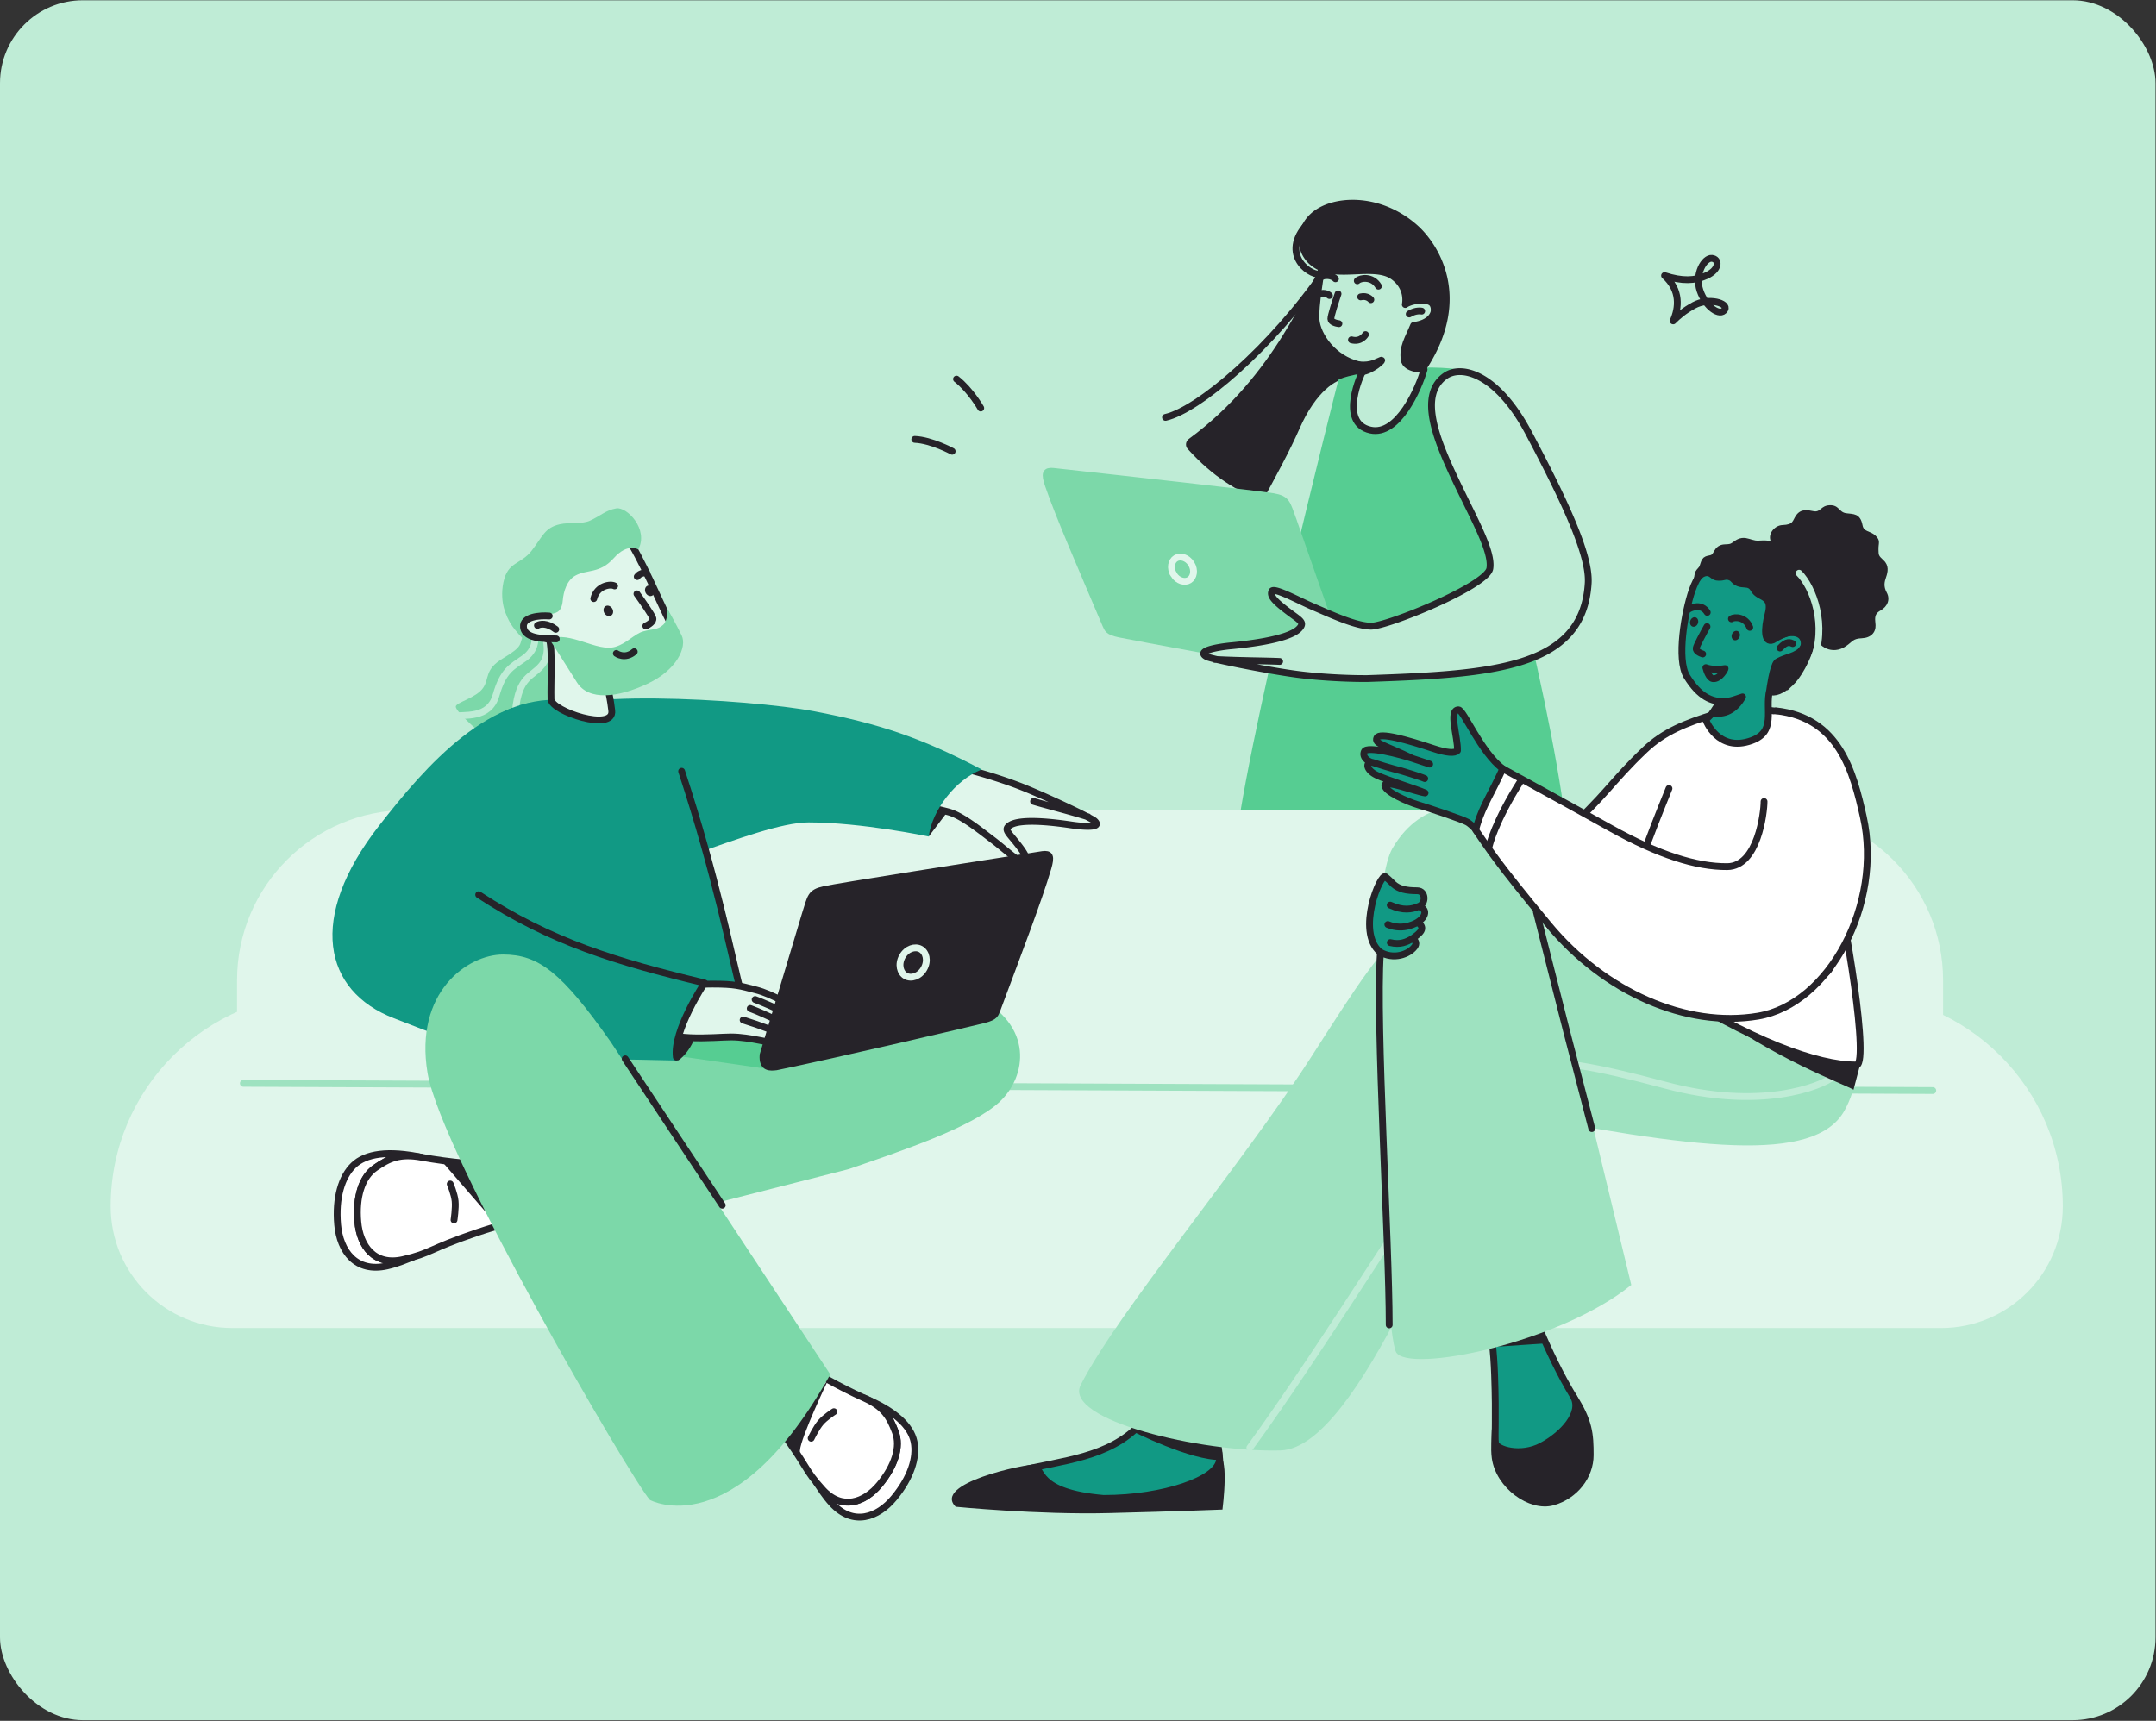 <svg xmlns="http://www.w3.org/2000/svg" width="1785" height="1425" fill="none"><rect width="100%" height="100%" fill="#333333" stroke="none"/><g clip-path="url(#a)"><rect width="2084.9" height="1561.53" x="-137.277" y="-51.258" fill="#BFECD6" rx="67.695"/><path fill="#262329" d="M984.283 363.445c71.957-52.656 98.077-126.81 111.697-146.271 0 0 146.19-37.039 85.16 83.666-51 100.865-73.16 123.236-79.07 127.865-1.05.821-2.39.914-3.66.533-32.59-9.715-73.11-10.836-115.107-57.508-2.224-2.472-1.704-6.321.98-8.285z"/><path stroke="#262329" stroke-linecap="round" stroke-width="5.641" d="M964.943 345.635c27.223-6.175 87.937-57.638 132.397-122.426"/><path fill="#BFECD6" stroke="#262329" stroke-linejoin="round" stroke-width="5.641" d="M1073.17 354.164c14.49-33.218 32.38-42.564 39.51-43.085l-32.49 186.954-75.58-18.73c16.82-27.872 54.07-91.921 68.56-125.139z"/><path fill="#56CD92" d="M1207.37 305.967s-18.43-3.669-55.29 0c-36.87 3.669-43.96 8.505-43.96 8.505s-81.62 320.436-86.2 396.857c80.16 22.524 277.88 32.719 277.88 32.719 5.13-85.723-57.25-314.381-57.25-314.381s-42.34-30.936-44.37-64.569c-2.03-33.633 3.82-54.734 9.19-59.131z"/><path fill="#BFECD6" d="M1130.26 309.86c9.14-2.894-3.38-4.391-5.54-7.491-20.59-4.909-34.03-24.094-35.12-37.748-.88-10.923 4.42-47.304 6.48-63.026l50.62 8.574 22.98 22.795v14.782c4.52-1.741 20.85-1.86 22.62 5.328 1.76 7.188-12.94 16.872-19 18.952-4.78 11.597-12.2 15.302-10.68 25.923 1.15 8.037 19.45 6.67 16.16 9.292-6.31 22.582-28.29 51.264-44.36 50.155-10.75-.742-21.83-41.947-4.16-47.536z"/><path fill="#262329" d="M1143.43 298.343c-3.06 1.041-8.03 4.823-18.1 3.79l1.98 2.499-.09 3.194c7.98-.301 19.28-10.524 16.21-9.483z"/><path stroke="#262329" stroke-linecap="round" stroke-linejoin="round" stroke-width="5.641" d="M1143.43 298.343c-3.06 1.041-8.03 4.823-18.1 3.79l1.98 2.499-.09 3.194c7.98-.301 19.28-10.524 16.21-9.483zm23.29-38.334c5.72-3.48 10.34-2.377 10.34-2.377m-50.56-11.795c5.54-1.343 8.47 2.322 8.47 2.322m-43.02-4.542c5.29-2.114 8.71 1.101 8.71 1.101m18.23 36.686c8.02 2.197 11.66-4.349 11.66-4.349m-24.89-46.196c-2.75-3.035-9.41-3.721-12.76-.881m30.83 2.553c2.39-2.508 12.44-4.09 17.52 4.441m-33.45 6.368c-2.01 5.859-6.02 18.213-5.95 20.757.07 2.544 4.48 3.682 6.68 3.933"/><path stroke="#262329" stroke-linecap="round" stroke-linejoin="round" stroke-width="5.641" d="M1169.11 247.767c4.53-1.74 16.38-1.559 18.15 5.629 1.76 7.188-3.97 14.489-16.89 16.128-4.78 11.597-9.31 17.821-7.79 28.442 1.15 8.037 16.44 8.02 16.44 8.02-4.37 15.393-21.49 55.197-44.36 50.155-26.94-5.941-7.21-47.812-6.71-48.096 12.27-6.992-1-2.952-3.16-6.052-20.59-4.909-34.13-23.701-35.23-37.355-.87-10.923 3.95-37.459 6.01-53.181"/><path fill="#262329" d="M1099.77 223.53c16.93 3.767 40.88-4.013 53.93 5.528 13.05 9.541 9.78 23.106 9.78 23.106 4.9-3.631 21.19-6.269 23.42 1.076 2.79 9.182-3.19 14.611-13.5 18.772-10.3 4.161-9.08 21.919-9.08 21.919s10.61 12.731 14.85 9.356c36.95-57.486 8.85-100.044-7.54-114.607-30.07-26.706-69.13-24.265-84.82-9.391-15.69 14.872-9.79 39.177 12.96 44.241z"/><path fill="#262329" d="m1153.7 229.058 1.67-2.277-1.67 2.277zm-53.93-5.528-.61 2.753.61-2.753zm-12.96-44.241 1.94 2.047-1.94-2.047zm84.82 9.391 1.87-2.109-1.87 2.109zm7.54 114.607 2.37 1.525-.25.391-.36.29-1.76-2.206zm-14.85-9.356-2.16 1.806-.59-.701-.06-.911 2.81-.194zm9.08-21.919 1.06 2.616-1.06-2.616zm13.5-18.772 2.7-.82-2.7.82zm-23.42-1.076 1.68 2.265c-.95.707-2.25.742-3.24.087a2.815 2.815 0 0 1-1.18-3.014l2.74.662zm-11.44-20.829c-5.65-4.13-13.95-4.671-23.77-4.387-9.4.272-20.2 1.319-29.11-.665l1.22-5.507c8.02 1.783 17.66.824 27.73.533 9.65-.279 19.85.061 27.26 5.472l-3.33 4.554zm-52.88-5.052c-12.32-2.742-20.35-10.799-23-20.447-2.65-9.623.15-20.478 8.71-28.594l3.88 4.094c-7.13 6.756-9.22 15.49-7.16 23.004 2.06 7.488 8.36 14.115 18.79 16.436l-1.22 5.507zm-14.29-49.041c8.58-8.128 23.12-12.564 39.12-11.666 16.09.903 33.98 7.203 49.51 20.995l-3.75 4.217c-14.53-12.913-31.2-18.745-46.08-19.58-14.97-.84-27.8 3.381-34.92 10.128l-3.88-4.094zm88.63 9.329c8.55 7.597 20.04 22.37 24.65 42.692 4.64 20.428 2.25 46.209-16.61 75.549l-4.74-3.05c18.09-28.145 20.13-52.387 15.85-71.251-4.3-18.969-15.06-32.756-22.9-39.723l3.75-4.217zm-9.18 107.36-2.81.193v-.025c0-.013 0-.03-.01-.051 0-.043 0-.103-.01-.178 0-.151-.01-.365-.02-.633-.01-.538-.02-1.299 0-2.221.05-1.835.23-4.351.76-7.032 1.02-5.148 3.56-11.938 10.12-14.587l2.11 5.231c-3.74 1.511-5.75 5.681-6.69 10.452-.46 2.279-.61 4.462-.66 6.087-.02.807-.01 1.466 0 1.916.01.225.01.397.02.509 0 .055 0 .096.01.121v.025l-2.82.193zm8.03-24.534c5.02-2.029 8.54-4.204 10.52-6.657 1.81-2.244 2.48-4.913 1.33-8.68l5.4-1.64c1.65 5.415.73 10.052-2.34 13.858-2.89 3.598-7.52 6.217-12.8 8.35l-2.11-5.231zm11.85-15.337c-.22-.744-.82-1.432-2.21-1.961-1.43-.544-3.41-.784-5.69-.695-2.24.088-4.58.49-6.63 1.075-2.1.6-3.67 1.33-4.51 1.95l-3.36-4.531c1.61-1.195 3.92-2.157 6.32-2.843 2.45-.7 5.24-1.181 7.96-1.288 2.69-.105 5.51.145 7.91 1.059 2.45.93 4.72 2.666 5.61 5.594l-5.4 1.64zm-20.72-1.896c-2.74-.662-2.74-.66-2.74-.659v.011c-.01.001 0-.001 0-.006 0-.01 0-.032.01-.066.01-.067.04-.182.06-.339.05-.314.12-.797.16-1.413.09-1.238.1-2.993-.26-5.011-.71-3.985-2.82-9.07-8.67-13.346l3.33-4.554c7.2 5.265 9.97 11.732 10.89 16.915a25.7 25.7 0 0 1 .34 6.403c-.06.804-.14 1.456-.22 1.92-.04.233-.07.419-.1.555-.02.068-.03.123-.04.165 0 .021-.01.039-.01.053v.019c0 .003-.01.005-.01.008v.003c0 .002 0 .003-2.74-.658zm17.45 53.329c-2.37 1.884-5.2 1.154-7.03.326-1.96-.887-3.93-2.374-5.59-3.814a58.385 58.385 0 0 1-4.33-4.217c-.55-.594-1-1.101-1.32-1.461-.15-.18-.28-.324-.36-.424a.964.964 0 0 1-.1-.118c-.02-.014-.02-.025-.03-.033 0-.004-.01-.007-.01-.01v-.004l2.16-1.807 2.17-1.806c0-.001 0 0 0 0v.004c.01.004.01.011.02.021.02.02.04.052.08.094.07.084.18.21.32.372.28.323.7.785 1.2 1.331 1.02 1.098 2.41 2.506 3.9 3.797 1.52 1.322 3 2.385 4.21 2.935 1.36.61 1.44.206 1.19.402l3.52 4.412z"/><path stroke="#262329" stroke-linecap="round" stroke-width="5.641" d="M1094.4 226.805c-7.58 3.126-34.37-14.119-13.96-39.098"/><path fill="#7CD8A9" stroke="#7CD8A9" stroke-width="5.641" d="m1070.51 430.451 40.41 115.608c1.3 11.107-5.51 10.634-10.51 10.279-49.3-7.846-163.05-29.116-173.498-31.273-10.448-2.158-9.732-4.59-11.534-7.898-20.907-49.222-38.411-89.345-47.359-115.241-3.509-10.154-2.16-12.074 3.796-11.597 55.945 6.132 170.725 18.902 182.295 20.928 11.56 2.027 11.25 5.419 16.4 19.194z"/><path fill="#7CD8A9" stroke="#E0F6EB" stroke-width="5.641" d="M971.772 475.843c3.344 5.389 9.217 6.795 12.854 4.539 3.636-2.256 4.984-8.144 1.64-13.532-3.343-5.389-9.217-6.796-12.853-4.54-3.637 2.256-4.985 8.144-1.641 13.533z"/><path fill="#BFECD6" d="M1265.53 358.402c-25.78-48.6-55.29-56.803-69.04-47.038-22.24 15.8-7.38 52.265 8.07 85.111 15.44 32.846 31.23 59.909 28.92 74.28-2.31 14.371-85.54 48.138-98.63 47.777-13.08-.362-33.36-9.935-47.19-15.824-11.45-4.875-33.03-16.698-34.64-13.126-1.89 4.185 2.65 8.958 18.53 20.509 5.99 4.361 7.55 6.105 4.81 9.593-2.73 3.488-11.89 10.738-57.08 15.086-9.99.961-30.065 4.076-19.958 9.167 1.258.499 4.158 1.275 8.178 2.22 15.44 3.63 47.43 9.749 66.54 12.26 17.11 2.248 40.42 3.628 58.22 3.487 104.73-3.551 178.44-8.856 182.64-79.017 1.33-22.197-17.14-63.735-49.37-124.485z"/><path fill="#262329" d="m1196.49 311.364 1.64 2.299-1.64-2.299zm69.04 47.038 2.49-1.321-2.49 1.321zm-133.27 203.502.02 2.821h.03l.04-.002-.09-2.819zm2.59-43.372-.07 2.819.07-2.819zm-47.19-15.824-1.1 2.595 1.1-2.595zm-34.64-13.126-2.57-1.16 2.57 1.16zm18.53 20.509 1.66-2.281-1.66 2.281zm4.81 9.593 2.22 1.741-2.22-1.741zm-57.08 15.086-.27-2.808.27 2.808zm-19.958 9.167-1.269 2.519c.074.037.15.071.227.102l1.042-2.621zm74.718 14.48.37-2.796-.37 2.796zm-67.99-15.166a2.82 2.82 0 0 0-.33 5.632l.33-5.632zm53.29 7.304a2.821 2.821 0 0 0 .33-5.631l-.33 5.631zm138.79-236.892c5.7-4.049 15.28-4.773 26.99 1.794 11.69 6.555 25.19 20.265 37.92 44.267l4.98-2.643c-13.04-24.598-27.2-39.29-40.14-46.545-12.93-7.244-24.98-7.187-33.02-1.472l3.27 4.599zm64.91 46.061c16.1 30.356 28.72 55.827 37.15 76.445 8.47 20.734 12.52 36.145 11.89 46.549l5.64.337c.7-11.792-3.82-28.249-12.31-49.02-8.53-20.887-21.26-46.56-37.39-76.954l-4.98 2.643zm49.04 122.994c-1.02 17.018-6.22 29.879-14.88 39.755-8.7 9.917-21.08 17.048-36.8 22.222-31.59 10.388-75.75 12.611-128.24 14.39l.19 5.638c52.25-1.771 97.3-3.977 129.81-14.669 16.31-5.367 29.7-12.939 39.28-23.861 9.61-10.963 15.19-25.075 16.28-43.138l-5.64-.337zm-177.3 38.633c2.07.058 5.15-.533 8.68-1.449 3.63-.941 8.04-2.312 12.92-3.996 9.76-3.369 21.54-8.037 32.98-13.164 11.42-5.122 22.58-10.738 31.06-16.013 4.24-2.633 7.89-5.233 10.59-7.695 2.57-2.337 4.8-5.005 5.25-7.831l-5.57-.896c-.12.766-1 2.297-3.48 4.556-2.34 2.134-5.67 4.527-9.77 7.075-8.18 5.087-19.08 10.585-30.39 15.656-11.3 5.066-22.92 9.67-32.51 12.98-4.8 1.655-9.06 2.976-12.5 3.868-3.53.918-5.92 1.303-7.11 1.27l-.15 5.639zm101.48-50.148c.67-4.176.01-9.018-1.43-14.247-1.45-5.266-3.76-11.168-6.57-17.552-5.6-12.672-13.52-27.893-21.15-44.129l-5.11 2.4c7.81 16.61 15.51 31.343 21.09 44.007 2.78 6.284 4.95 11.895 6.3 16.772 1.35 4.913 1.79 8.843 1.3 11.853l5.57.896zm-29.15-75.928c-7.74-16.449-15.16-33.473-17.95-48.27-2.79-14.823-.79-26.411 8.97-33.342l-3.27-4.599c-12.49 8.87-14.18 23.414-11.24 38.986 2.94 15.597 10.67 33.228 18.38 49.625l5.11-2.4zm-72.18 120.437c-6.03-.167-13.99-2.494-22.4-5.659-8.36-3.147-16.76-6.96-23.76-9.94l-2.21 5.19c6.83 2.909 15.48 6.827 23.99 10.029 8.45 3.184 17.18 5.824 24.23 6.019l.15-5.639zm-46.16-15.599c-2.8-1.192-6.24-2.818-9.91-4.563-3.65-1.732-7.51-3.573-11.06-5.151-3.53-1.565-6.9-2.933-9.54-3.674-1.29-.363-2.62-.639-3.79-.625-1.02.012-3.1.281-4.02 2.322l5.14 2.319c-.52 1.148-1.58 1.006-1.06 1 .36-.005 1.07.095 2.21.415 2.22.623 5.27 1.846 8.77 3.4 3.47 1.541 7.25 3.346 10.93 5.09 3.64 1.732 7.19 3.412 10.12 4.657l2.21-5.19zm-38.32-11.691c-.77 1.708-.87 3.527-.24 5.402.59 1.753 1.77 3.443 3.33 5.151 3.1 3.402 8.43 7.639 16.35 13.397l3.32-4.562c-7.97-5.794-12.84-9.719-15.51-12.637-1.32-1.453-1.91-2.462-2.14-3.142-.19-.558-.14-.905.03-1.29l-5.14-2.319zm19.44 23.95c1.49 1.084 2.62 1.946 3.46 2.686.86.757 1.25 1.243 1.42 1.538.07.126.08.177.07.17 0-.015.01-.023 0 .004-.02.1-.13.453-.7 1.174l4.44 3.481c.8-1.024 1.52-2.197 1.79-3.542.3-1.466 0-2.83-.68-4.049-.63-1.123-1.58-2.108-2.62-3.014-1.05-.923-2.36-1.914-3.86-3.01l-3.32 4.562zm4.25 5.572c-.92 1.171-3.34 3.604-11.3 6.288-7.99 2.694-21.34 5.566-43.83 7.73l.54 5.616c22.69-2.184 36.52-5.111 45.09-8.001 8.6-2.9 12.12-5.835 13.94-8.152l-4.44-3.481zm-55.13 14.018c-5.03.484-12.78 1.522-18.08 3.146-1.331.41-2.605.885-3.676 1.444-.989.517-2.182 1.294-2.899 2.484a4.2 4.2 0 0 0-.618 2.38c.042.906.379 1.687.814 2.314.807 1.162 2.114 2.026 3.502 2.726l2.537-5.039c-1.138-.573-1.415-.919-1.406-.906.037.053.17.275.187.638.018.373-.098.656-.184.799-.101.167-.049-.016.678-.395.645-.337 1.555-.694 2.725-1.052 4.71-1.446 11.99-2.446 16.96-2.923l-.54-5.616zm-20.73 14.596c1.489.592 4.61 1.413 8.57 2.345l1.29-5.492c-4.07-.957-6.75-1.688-7.78-2.096l-2.08 5.243zm8.57 2.345c15.52 3.648 47.61 9.785 66.82 12.311l.74-5.593c-19-2.498-50.9-8.599-66.27-12.21l-1.29 5.492zm66.82 12.311c17.25 2.266 40.69 3.653 58.61 3.511l-.05-5.641c-17.67.14-40.85-1.233-57.82-3.463l-.74 5.593zm-67.95-12.331 1.63.091.3-5.633c-.54-.029-1.07-.059-1.6-.09l-.33 5.632zm1.63.091c9.5.51 20.41.781 29.99.987 9.62.207 17.81.348 22 .594l.33-5.631c-4.32-.255-12.68-.398-22.21-.603-9.58-.206-20.41-.476-29.81-.98l-.3 5.633z"/><path fill="#E0F6EB" d="M196.246 811.821c0-77.89 63.142-141.032 141.032-141.032H1467.69c77.89 0 141.03 63.142 141.03 141.032v51.377c0 46.734-37.88 84.619-84.62 84.619H280.865c-46.734 0-84.619-37.885-84.619-84.619v-51.377z"/><path fill="#E0F6EB" d="M91.621 998.986c0-97.363 78.928-176.291 176.291-176.291H1531.56c97.36 0 176.29 78.928 176.29 176.291 0 55.634-45.1 100.734-100.74 100.734H192.359c-55.636 0-100.738-45.1-100.738-100.734z"/><path stroke="#9EE2C0" stroke-linecap="round" stroke-width="5.641" d="m201.466 897.102 1398.714 5.957"/><path fill="#119984" stroke="#262329" stroke-linecap="round" stroke-linejoin="round" stroke-width="5.641" d="M1009.66 1236.77c3.64-30.34-6.42-63.9-6.59-74.93-4.619 2.04-16.089 6.09-24.983 5.94l-24.542-.41c-22.761 35.22-60.804 40.2-95.945 47.52-35.141 7.32-38.073 16.11-38.073 16.11l5.509 10.8 158.82 5.97 25.804-11z"/><path fill="#262329" d="M913.778 1238.01c-55.839-4.86-47.339-23.88-55.839-25.5-9.711 0-86.175 15.78-66.746 35.21 0 0 67.889 6.72 126.458 5.26 58.569-1.47 94.459-2.93 94.459-2.93s6.57-51.25-5.13-42.46c0 14.56-43.441 30.42-93.202 30.42z"/><path fill="#262329" d="M974.058 1179.22c11.147 6.45 43.402 11.96 37.272 29.82-25.404.72-73.972-23.97-73.972-23.97l10.87-16.96c6.52-4.69 18.796 7.04 25.83 11.11z"/><path fill="#9EE2C0" d="M1527.26 919.372c19.72-36.09 7.09-75.617-1.69-90.87-62.94-14.239-187.34-51.318-265.3-62.619-97.45-14.126-96.13-12.869-175.19 110.126-56.77 88.302-160.141 211.311-190.361 270.881-14.703 28.98 99.92 56.06 165.451 54.18 65.54-1.89 143.03-220.956 179.07-281.698 163.11 32.036 263.38 45.113 288.02 0z"/><path stroke="#BFECD6" stroke-linecap="round" stroke-width="5.641" d="M1518.49 891.237c-11.23 8.786-61.13 28.481-139.61 7.396-118.6-31.862-125.92-20.496-155.2 17.571-25.26 32.826-131.78 204.986-188.89 282.596"/><path fill="#262329" d="M1534.58 902.366c-8.2-4.686-67.36-26.356-121.53-67.354l128.85 39.534-7.32 27.82z"/><path fill="#fff" stroke="#262329" stroke-linejoin="round" stroke-width="5.641" d="M1536.05 881.896c-30.45 0-86.38-19.035-162.52-68.818 42.95-35.63 136.75-108.353 144.95-84.925 8.2 23.427 30.75 159.601 17.57 153.743z"/><path fill="#262329" d="M1282.25 1187.11s28.21-17.06 20.29-30.87c13.31 20.77 14.02 31.41 14.03 48.66 0 17.32-12.45 33.63-30.97 38.87-18.53 5.23-44.46-13.62-47.68-36.52-1.11-7.82-.05-18.26 0-23.07l44.33 2.93z"/><path stroke="#262329" stroke-linecap="round" stroke-linejoin="round" stroke-width="5.641" d="M1302.4 1156c8.38 13.85-20.15 31.11-20.15 31.11l-44.33-2.93c-.05 4.81-1.11 15.25 0 23.07 3.22 22.9 29.15 41.75 47.68 36.52 18.52-5.24 30.97-21.55 30.97-38.87-.01-17.32-.73-27.97-14.18-48.89"/><path fill="#119984" d="M1302.41 1155.99c-10.31-17.06-19.87-36.83-28.73-57.96l-38.58 10.76c1.33 9.78 2 21 2.31 29.62 1.32 36.53-.06 50.91.72 56.47.77 5.55 20.91 11.71 38.25 2.47 17.35-9.24 34.41-27.51 26.03-41.36z"/><path stroke="#262329" stroke-linecap="round" stroke-linejoin="round" stroke-width="5.641" d="M1302.41 1155.99c-10.31-17.06-19.87-36.83-28.73-57.96l-38.58 10.76c1.33 9.78 2 21 2.31 29.62 1.32 36.53-.06 50.91.72 56.47.77 5.55 20.91 11.71 38.25 2.47 17.35-9.24 34.41-27.51 26.03-41.36z"/><path fill="#262329" d="m1279.32 1112.42-42.46 2.93 35.41-18.01 7.05 15.08z"/><path fill="#9EE2C0" d="M1152.9 702.394c24.88-42.462 67.35-39.903 87.85-21.964 20.5 17.94 26.36 46.855 36.98 82.077l72.84 301.553c-59.61 48.24-184.96 73.49-194.74 55.64-9.78-17.86-30.4-370.424-2.93-417.306z"/><path stroke="#262329" stroke-linecap="round" stroke-width="5.641" d="m1271.99 755.145 24.67 97.443 21.23 81.996m-175.06-144.951c-3.91 59.057 7.31 237.787 7.32 307.487"/><path fill="#fff" stroke="#262329" stroke-linecap="round" stroke-linejoin="round" stroke-width="5.641" d="M1361.72 621.036c-27.86 26.516-33.42 39.059-66.39 68.057-32.98 28.998 7.18 17.129-13.32 25.872l28.54 26.355 129.56 17.24c41.05-45.657 60.24-132.757 60.07-150.132-.22-21.72-55.03-25.01-80.75-17.001-23.83 7.421-41.7 14.371-57.71 29.609z"/><path fill="#fff" d="M1343.93 764.723c8.87-38.946 20.84-69.737 37.86-111.793l137.57-20.818s6.21 132.645-3 166.727c-9.2 34.081-187.78 33.301-172.43-34.116z"/><path stroke="#262329" stroke-linecap="round" stroke-width="5.641" d="M1381.79 652.93c-17.02 42.056-28.99 72.846-37.86 111.793-15.35 67.417 163.23 68.197 172.43 34.116 9.21-34.082 3-166.727 3-166.727"/><path fill="#119984" d="M1214.69 680.713c16.59 9.213 56.84 85.048 56.84 42.523 0-42.524-12.84-75.847-27.39-86.7-18.17-13.566-32.38-48.798-36.64-48.752-8.53.094-.44 22.473-.82 33.764-2.07 2.465-9.01 1.919-19.59-1.577-21.82-7.212-45.01-13.899-47.15-8.955-2.13 4.945 5.77 5.572 29.44 17.044-9.92-3.278-37.7-10.665-39.82-5.723-2.12 4.941 3.88 8.75 6.97 9.098-6.38-.721-5.58 6.299 3.41 10.534s32.42 11.326 39.92 14.662c-7.37-.976-33.81-11.28-33.31-6.079.51 5.201 18.09 13.1 27.41 15.888 9.33 2.788 36.23 11.777 40.73 14.273z"/><path stroke="#262329" stroke-linecap="round" stroke-linejoin="round" stroke-width="5.641" d="M1136.53 631.435c-6.38-.721-5.58 6.299 3.41 10.534s32.42 11.326 39.92 14.662c-7.37-.976-33.81-11.28-33.31-6.079.51 5.201 18.09 13.1 27.41 15.888 9.33 2.788 36.23 11.777 40.73 14.273 16.59 9.213 56.84 85.048 56.84 42.523 0-42.524-12.84-75.847-27.39-86.7-18.17-13.566-32.38-48.798-36.64-48.752-8.53.094-.44 22.473-.82 33.764-2.07 2.465-9.01 1.919-19.59-1.577-21.82-7.212-45.01-13.899-47.15-8.955-2.13 4.945 5.77 5.572 29.44 17.044m-32.85 3.375c12.99 4.305 23.88 6.997 23.88 6.997s15.49 4.616 19.16 6.289m-43.04-13.286c-3.09-.348-9.09-4.157-6.97-9.098 2.12-4.942 29.9 2.445 39.82 5.723m0 0c7.93 2.623 14.27 4.706 14.27 4.706"/><path fill="#fff" d="M1544.1 680.715c-3.72-26.616-25.5-94.924-75.09-89.255l15.59 100.174c-13.93 14.728-31.28 15.405-49.68 27.129-28.69-3.487-52.59-2.655-91.43-27.129-44.31-27.924-89.41-50.674-96.84-54.833l-25.4 49.68c10.82 20.941 17.02 26.398 60.88 79.296 46.27 55.792 114.03 85.612 173.38 75.656 59.35-9.957 98.51-89.881 88.59-160.718z"/><path stroke="#262329" stroke-linecap="round" stroke-width="5.641" d="M1259.54 645.915c-22.52 35.207-26.63 54.953-26.63 54.953"/><path stroke="#262329" stroke-linecap="round" stroke-linejoin="round" stroke-width="5.641" d="M1470.43 588.636c52.42 5.667 63.98 50.801 72.26 87.841 16.03 71.782-27.83 155.008-87.18 164.965-59.35 9.957-127.11-19.864-173.38-75.656-43.86-52.898-49.3-62.647-60.37-78.462 0 0 2.07-10.451 10.58-26.797 8.52-16.347 11.82-23.958 11.82-23.958 7.43 4.159 40.31 21.905 89.56 49.338 39.29 21.887 70.82 31.959 96.31 31.741 25.5-.219 30.48-45.057 30.48-53.922"/><path fill="#119984" d="M1450.07 613.3c-27.79 9.992-37.82-17.111-37.82-17.111s-2.12 1.71 15.24-15.043c-10.68-.3-20.35-3.986-30.87-20.911-8.81-14.19-1.7-53.817 4.2-71.022 7.56-22.053 26.24-37.115 44.98-32.621 18.75 4.495 48.57 14.881 39.91 49.606l-8.67 18.964c6.55-2.504 15.21-1.527 16.56 5.857 1.7 9.23-9.91 12.198-15.74 14.272-4.66 1.659-6.63 3.088-6.63 3.088-3.56 3.69-6.07 23.084-6.07 23.084-4.13 16.635 5.83 34.316-15.09 41.837z"/><path stroke="#262329" stroke-linecap="round" stroke-linejoin="round" stroke-width="5.641" d="M1427.49 581.146c-10.68-.3-20.35-3.986-30.87-20.911-8.81-14.19-1.7-53.817 4.2-71.022 7.56-22.053 26.24-37.115 44.98-32.621 18.75 4.495 48.57 14.881 39.91 49.606l-8.67 18.964c6.55-2.504 15.21-1.527 16.56 5.857 1.7 9.23-9.91 12.198-15.74 14.272-4.66 1.659-6.63 3.088-6.63 3.088-3.56 3.69-6.07 23.084-6.07 23.084-4.13 16.635 5.83 34.316-15.09 41.837-27.79 9.992-37.82-17.111-37.82-17.111s-2.12 1.71 15.24-15.043zm0 0c24.37 2.602-1.54 3.296 0 0zm56.75-48.195c-1.99-.826-4.89-2.501-10.53 3.678"/><path fill="#262329" stroke="#262329" stroke-linecap="round" stroke-linejoin="round" stroke-width="5.641" d="M1417.91 590.231c9.82 1.93 18.49-2.09 24.81-13.149-11.52 4.03-12.38 3.86-18.67 3.813l-6.14 9.336z"/><path fill="#262329" stroke="#262329" stroke-linejoin="round" stroke-width="5.641" d="M1463.75 508.962c-2.88 10.985-3.62 23.958 4.11 20.983 23.29-14.284 27.9-3.029 26.99 0 5.27-10.171 14.36-33.427 6.71-49.316-2.4-4.99-5.67-5.382-9.69-9.998-3.02-3.459-3.09-6.655-7.11-9.49-2.78-1.963-7.91-2.347-10.96-3.953-3.77-1.983-4.67-4.818-8.54-6.175-4.08-1.426-8.59-.043-12.4-.676-4.22-.702-6.94-2.443-10.34-2.033-3.93.475-5.8 3.445-8.94 4.576-3.4 1.224-6.69.013-9.29 1.771-2.63 1.781-2.85 4.174-4.79 6.252-2.48 2.649-6.31 1.176-7.91 3.842-.81 1.353-1.01 2.8-1.87 5.028-.67 1.747-2.89 3.557-3.46 4.715-.65 1.325-.86 4.458-.86 4.458s2.04-2.769 4.17-3.807c2.02-.983 4.95-1.725 8.04.812 3.09 2.536 4.7 2.044 6.61 2.068 2.67.032 4.58-1.531 8.1-.208 3.51 1.322 3.03 3.442 7.08 4.989 3.37 1.287 6.84.357 9.48 1.863 3.13 1.779 2.78 4.142 5.89 6.552 3.11 2.41 6.56 3.087 8.64 6.194 2.08 3.106 1.29 7.931.34 11.553z"/><path fill="#262329" stroke="#262329" stroke-width="5.641" d="M1482.56 565.322c4.39-4.173 13.91-16.566 20.77-43.506l-14.13 19.929-16.93 7.052-5.82 24.108c4.82 1.249 11.73-3.41 16.11-7.583z"/><path fill="#262329" d="M1528.43 535.002c-11.81 8.169-23.63-.515-23.87-6.439l-34.93-46.794c-1.18-3.048-3.5-11.106-3.32-18.953.23-9.81.95-9.865-.64-15.737-1.59-5.869 4.06-12.034 9.95-12.276 9.57-.392 8.13-3.448 11.48-8.135 4.18-5.858 10.16-4.098 14.62-3.319 5.67.99 5.71-4.684 13.08-4.987 7.89-.324 7.56 5.719 13.55 6.615 6 .896 11.8-.235 13.7 10.071 1.05 5.677 6.08 4.201 10.68 8.464 4.6 4.262 2.29 6.324 2.51 11.765.19 4.443-.22 4.603 4.23 8.728 4.6 4.262 3.62 9.531 2.05 13.999-1.32 3.773-2.26 7.545.52 12.599 3.19 5.803.66 11.75-5.29 15.052-5.77 3.203-4.12 7.586-3.93 12.029.25 6.08-3.93 10.545-11.37 10.85-7.36.302-7.33 2.533-13.02 6.468z"/><path stroke="#BFECD6" stroke-linecap="round" stroke-linejoin="round" stroke-width="5.641" d="M1489.52 474.66c11.34 11.342 23.85 43.258 11.03 74.125"/><path stroke="#262329" stroke-linejoin="round" stroke-width="5.641" d="M1428.18 553.617s-9.17 1.845-15.86-.767c.7 2.803 2.79 8.695 5.73 9.132 5.86.874 10.83-8.664 10.13-8.365z"/><path stroke="#262329" stroke-linecap="round" stroke-linejoin="round" stroke-width="5.641" d="M1397.77 504.661c2.61-1.879 11.14-5.041 15.71 2.452m20.01 5.325c2.61-1.879 12.02-1.587 15.17 7.086m-35.37-.637c-2.83 5.006-8.6 15.603-8.97 17.939-.38 2.337 3.44 4.141 5.4 4.75"/><ellipse cx="3.337" cy="4.021" fill="#262329" rx="3.337" ry="4.021" transform="matrix(.941 .338 -.335 .942 1400.81 510.156)"/><ellipse cx="3.338" cy="4.019" fill="#262329" rx="3.338" ry="4.019" transform="matrix(.91 .415 -.411 .911 1435.69 521.27)"/><path fill="#119984" d="M1142.35 788.194c-19.72-16.984.6-65.626 4.73-62.158 4.12 3.468 6.32 5.938 6.32 5.938 4.94 4.489 10.86 5.583 20 5.648 7.25.051 7.45 11.172.86 13.097 8.05 1.759 6.3 8.684-.63 12.951 7.09 4.983 2.34 8.792-4.09 13.44 2.76 2.131 3.53 4.332 1.62 6.897-4.71 6.298-17.56 11.139-28.81 4.187z"/><path stroke="#262329" stroke-linecap="round" stroke-linejoin="round" stroke-width="5.641" d="M1150.98 749.506c10.8 4.931 17.96 3.531 23.46 1.134l-.18.079m-25.23 14.861c13.35 5.64 24.6-1.91 24.6-1.91m0 0c6.93-4.268 8.68-11.192.63-12.951m-.63 12.951c7.09 4.983 2.34 8.792-4.09 13.44m4.72-26.391c6.59-1.924 6.39-13.046-.86-13.097-9.14-.065-15.06-1.159-20-5.648 0 0-2.2-2.47-6.32-5.938-4.13-3.468-24.45 45.174-4.73 62.158 11.25 6.952 24.1 2.111 28.81-4.187 1.91-2.565 1.14-4.766-1.62-6.897m-18.49 3.446c8.16 1.992 13.69-.441 18.49-3.446"/><path fill="#7CD8A9" d="M433.059 526.528c3.441-6.94 11.606-12.071 15.667-12.071l10.445 6.897c-10.445 18.97-3.481 29.231-3.481 46.562 0 29.317-21.118 55.951-28.662 63.424 0 0-49.675-39.281-49.675-46.179 0-3.57 16.826-7.046 22.63-15.519 5.411-7.898.887-15.235 16.555-24.547 17.408-10.347 13.08-11.627 16.521-18.567z"/><path fill="#7CD8A9" d="M454.78 548.054c-22.208-17.532-32.143-29.221-35.065-37.987l26.299-8.766 8.766 27.76v18.993z"/><path fill="#262329" d="m792.273 662.003-23.372 30.676c-.487-4.382-1.461-13.73-1.461-16.067 0-2.922 8.765-18.991 8.765-20.452 0-1.168 10.712 3.409 16.068 5.843z"/><path fill="#fff" d="M310.731 967.06c11.261-7.78 20.098-11.993 38.069-8.776-27.664-5.806-46.125-2.919-56.086 6.646-10.011 9.612-15.092 27.194-13.179 49.18 1.913 21.99 15.08 40.02 40.943 34.18 8.827-1.99 16.17-5.27 21.304-7.28l-8.143 2.05c-23.637 5.38-35.657-11.16-37.39-31.33-1.732-20.17 3.134-36.831 14.482-44.67z"/><path stroke="#262329" stroke-linecap="round" stroke-linejoin="round" stroke-width="5.641" d="M349.216 958.359c-18.251-3.356-27.137.862-38.485 8.701-11.348 7.839-16.214 24.5-14.482 44.67 1.733 20.17 13.753 36.71 37.39 31.33l8.143-2.05c-5.134 2.01-12.477 5.29-21.304 7.28-25.863 5.84-39.03-12.19-40.943-34.18-1.913-21.986 3.168-39.568 13.179-49.18 10.011-9.612 28.605-12.48 56.5-6.559"/><path fill="#fff" d="M349.199 958.343c22.47 4.132 47.549 6.343 73.797 7.26l4.124 45.727c-11.021 2.55-23.311 6.38-32.685 9.55-39.69 13.42-37.175 16.79-60.812 22.17-23.637 5.38-35.658-11.16-37.39-31.34-1.733-20.166 3.133-36.827 14.481-44.666 11.348-7.839 20.234-12.057 38.485-8.701z"/><path stroke="#262329" stroke-linecap="round" stroke-linejoin="round" stroke-width="5.641" d="M349.199 958.343c22.47 4.132 47.549 6.343 73.797 7.26l4.124 45.727c-11.021 2.55-23.311 6.38-32.685 9.55-39.69 13.42-37.175 16.79-60.812 22.17-23.637 5.38-35.658-11.16-37.39-31.34-1.733-20.166 3.133-36.827 14.481-44.666 11.348-7.839 20.234-12.057 38.485-8.701z"/><path fill="#262329" d="m373.408 962.094-.416-.57 25.046 2.388 14.403 51.668-46.754-54.056 7.721.57z"/><path stroke="#262329" stroke-linecap="round" stroke-linejoin="round" stroke-width="5.641" d="M372.748 980.465s3.453 8.153 4.06 14.155c.59 5.83-.912 15.61-.912 15.61"/><path fill="#7CD8A9" d="M808.025 825.167c48.158 23.843 42.125 66.216 19.551 87.285-22.574 21.069-81.284 40.633-124.929 55.683l-254.834 65.055c-53.767-57.64-78.819-121.465-61.216-132.778 17.603-11.314 371.374-100.026 421.428-75.245z"/><path fill="#56CD92" d="m816.24 844.55-128.433-9.179s-171.635 23.129-177.51 23.874c-5.875.744-7.53 7.612-.579 8.109 6.95.497 125.47 17.817 125.47 17.817L816.24 844.55z"/><path fill="#262329" d="M561.41 878.197s10.225-5.828 16.069-24.817c5.843-18.99-23.373-2.922-23.373-2.922l7.304 27.739z"/><path fill="#E0F6EB" d="M822.322 695.87c-10.484-7.923-25.657-20.336-36.676-23.412-3.989-1.113-13.837-3.435-24.779-5.944l3.792-15.604 32.372-14.689c15.121 3.647 34.604 9.753 48.639 15.282 15.675 6.175 41.515 18.138 53.844 24.486 3.21 1.652 5.503 2.924 6.464 3.614 7.495 6.457-10.188 4.85-18.865 3.55-39.254-5.879-48.552-1.669-51.611.711-3.059 2.379-2.11 4.188 2.052 9.156 11.023 13.159 13.86 18.167 11.373 21.317-2.123 2.689-17.926-11.909-26.605-18.467z"/><path fill="#262329" d="m785.646 672.458-.759 2.717.759-2.717zm36.676 23.412-1.7 2.25 1.7-2.25zm26.605 18.467 2.214 1.748-2.214-1.748zm-11.373-21.317-2.162 1.811 2.162-1.811zm-2.052-9.156-1.732-2.226 1.732 2.226zm51.611-.711-.418 2.79.418-2.79zm18.865-3.55 1.841-2.137a2.865 2.865 0 0 0-.195-.154l-1.646 2.291zm-60.308-28.1-1.034 2.624 1.034-2.624zm-48.639-15.282.662-2.742-.943-.228-.884.401 1.165 2.569zm102.993 42.878a2.82 2.82 0 1 0 1.679-5.385l-1.679 5.385zm-43.443-18.154a2.82 2.82 0 1 0-1.686 5.383l1.686-5.383zm-91.922-10.035-1.166-2.568-1.25.567-.325 1.335 2.741.666zm-3.792 15.604-2.741-.666-.675 2.777 2.785.638.631-2.749zm24.02 8.661c5.02 1.401 11.235 5.029 17.694 9.492 6.416 4.433 12.726 9.437 18.041 13.453l3.401-4.5c-5.17-3.907-11.688-9.071-18.235-13.594-6.503-4.493-13.384-8.61-19.384-10.284l-1.517 5.433zm35.735 22.945c2.115 1.598 4.683 3.702 7.429 5.959 2.725 2.24 5.612 4.623 8.298 6.717 2.662 2.075 5.243 3.961 7.348 5.162 1.028.586 2.133 1.122 3.183 1.371.891.212 2.912.465 4.261-1.244l-4.428-3.496c.819-1.036 1.882-.651 1.468-.749-.254-.06-.8-.275-1.688-.782-1.726-.985-4.036-2.653-6.675-4.711-2.616-2.039-5.439-4.368-8.184-6.625-2.725-2.24-5.386-4.421-7.611-6.102l-3.401 4.5zm30.519 17.965c1.072-1.357 1.564-2.968 1.42-4.779-.133-1.682-.802-3.417-1.772-5.214-1.932-3.579-5.581-8.328-11.073-14.883l-4.324 3.622c5.531 6.603 8.812 10.938 10.433 13.941.806 1.493 1.069 2.424 1.113 2.978.033.426-.053.622-.225.839l4.428 3.496zm-11.425-24.876c-1.034-1.235-1.802-2.195-2.349-2.986-.562-.813-.764-1.269-.826-1.496-.033-.121.003-.022-.046.082-.003.006.025-.054.141-.184.119-.131.306-.308.598-.535l-3.464-4.452c-.917.713-1.823 1.597-2.371 2.752-.602 1.268-.642 2.575-.299 3.826.312 1.143.937 2.219 1.628 3.217.705 1.02 1.617 2.149 2.664 3.398l4.324-3.622zm-2.482-5.119c.955-.743 3.452-2.279 10.727-2.867 7.308-.591 19.207-.205 38.734 2.72l.836-5.579c-19.727-2.955-32.105-3.404-40.024-2.764-7.952.642-11.633 2.401-13.737 4.038l3.464 4.452zm49.461-.147c4.367.654 11.194 1.42 16.065 1.161 1.231-.066 2.436-.201 3.492-.455.967-.233 2.221-.659 3.152-1.587a4.029 4.029 0 0 0 1.126-2.07c.171-.855.038-1.657-.218-2.33-.47-1.24-1.45-2.297-2.493-3.196l-3.682 4.274c.831.716.938 1.02.901.923a1.453 1.453 0 0 1-.04-.776c.08-.4.279-.676.423-.82.192-.191.187-.066-.491.098-.59.142-1.417.249-2.47.305-4.266.227-10.619-.46-14.929-1.106l-.836 5.579zm20.929-8.631c-1.163-.835-3.658-2.204-6.819-3.831l-2.582 5.016c3.258 1.677 5.351 2.852 6.109 3.397l3.292-4.582zm-6.819-3.831c-12.4-6.384-38.326-18.388-54.102-24.602l-2.067 5.248c15.575 6.136 41.329 18.059 53.587 24.37l2.582-5.016zm-54.102-24.602c-14.161-5.579-33.769-11.724-49.01-15.4l-1.323 5.484c15.001 3.618 34.359 9.686 48.266 15.164l2.067-5.248zm55 24.835c-.449-.14-.903-.281-1.36-.421l-1.658 5.392c.451.138.897.277 1.339.414l1.679-5.385zm-1.36-.421c-7.958-2.447-17.164-4.989-25.241-7.19-8.126-2.215-15.032-4.066-18.521-5.158l-1.686 5.383c3.621 1.134 10.693 3.028 18.723 5.217 8.079 2.202 17.206 4.723 25.067 7.14l1.658-5.392zm-104.477-39.641-32.373 14.69 2.331 5.137 32.373-14.689-2.331-5.138zm-9.462 36.09c-4.067-1.136-13.991-3.474-24.907-5.977l-1.261 5.498c10.97 2.516 20.741 4.821 24.651 5.912l1.517-5.433zm-24.486-19.498-3.792 15.604 5.482 1.332 3.792-15.604-5.482-1.332z"/><path fill="#119984" d="M673.921 588.981c54.052 10.231 89.56 22.229 138.801 48.215-21.915 8.767-40.909 33.604-43.833 55.522 0 0-55.507-11.691-99.35-11.691-43.842 0-151.461 55.763-179.719 45.28-78.317-29.052-43.573-119.071-40.901-131.48 5.545-25.742 170.95-16.076 225.002-5.846z"/><path fill="#119984" d="M612.579 825.696c-1.05-48.413-33.852-137.306-43.832-191.397l-132.479-38.994s-40.854 169.301-38.223 212.019c2.632 42.717 215.389 57.821 214.534 18.372z"/><path stroke="#262329" stroke-linecap="round" stroke-width="5.641" d="M564.347 638.669c28.795 87.663 40.972 152.188 49.676 185.554 5.968 22.876 4.08 15.736-20.881 19.752-63.538 10.221-198.768-8.75-200.658-39.419-2.631-42.718 53.676-195.667 53.676-195.667"/><path fill="#E0F6EB" d="M605.291 858.686c-13.31 0-56.033 5.096-64.748-10.191l22.666-31.86c6.044 0 10.578-1.718 26.727-1.717 18.605.001 22.477 1.373 35.983 4.827 13.505 3.454 31.393 13.99 38.532 19.44 7.131 5.444 3.562 9.31 1.18 7.723 1.082.721 1.649 1.357 1.918 1.587 1.649 1.413 3.666 9.091-6.876 6.543 1.627 3.369-2.986 7.47-11.394 3.648 1.974 2.139.644 4.866-4.458 5.353-5.102.488-23.699-5.353-39.53-5.353z"/><path stroke="#262329" stroke-linecap="round" stroke-linejoin="round" stroke-width="5.641" d="M615.253 844.673c16.188 5.096 26.148 8.918 32.374 12.739.759.467 1.297.89 1.652 1.274m-28.157-23.58c13.697 5.096 34.446 15.601 38.431 18.659.553.424.917.852 1.12 1.273m-11.394 3.648c1.974 2.139.644 4.866-4.458 5.353-5.102.488-23.699-5.353-39.53-5.353-13.31 0-56.033 5.096-64.748-10.191l22.666-31.86c6.044 0 10.578-1.718 26.727-1.717 18.605.001 22.477 1.373 35.983 4.827 13.505 3.454 31.393 13.99 38.532 19.44 7.131 5.444 3.562 9.31 1.18 7.723m-16.352 11.778c8.408 3.822 13.021-.279 11.394-3.648m-35.489-27.334c13.697 5.096 34.585 15.3 40.447 19.204m-4.958 8.13c10.542 2.548 8.525-5.13 6.876-6.543-.269-.23-.836-.866-1.918-1.587"/><path fill="#119984" d="M313.935 683.63c38.545-49.367 92.658-112.19 158.342-103.408l-19.4 96.966c-20.16 50.887-46.272 74.098-46.272 74.098s165.573 62.671 175.408 59.54c0 0-24.693 57.207-20.603 67.433 0 0-51.137-1.446-102.274-1.446s-76.364-11.752-132.965-33.603c-58.432-22.558-71.9-83.166-12.236-159.58z"/><path stroke="#262329" stroke-linecap="round" stroke-linejoin="round" stroke-width="5.641" d="M559.955 875.348c-2.922-21.916 23.37-61.367 23.37-61.367-73.046-17.547-127.374-34.035-187.008-73.067"/><path fill="#fff" d="M741.25 1185.71c-4.699-12.38-9.425-20.59-25.508-27.9 25.227 10.57 38.347 23.01 41.03 36.1 2.697 13.15-2.91 29.95-16.507 46.41-13.597 16.47-33.991 23.6-51.385 4.75-5.937-6.44-9.986-13.08-12.973-17.5l5.359 6.11c15.877 17.26 34.535 10.68 46.991-4.43 12.456-15.12 17.729-31.06 12.993-43.54z"/><path stroke="#262329" stroke-linecap="round" stroke-linejoin="round" stroke-width="5.641" d="M715.37 1157.65c16.382 7.34 21.145 15.58 25.88 28.06 4.736 12.48-.537 28.42-12.993 43.54-12.456 15.11-31.114 21.69-46.991 4.43l-5.359-6.11c2.987 4.42 7.036 11.06 12.973 17.5 17.394 18.85 37.788 11.72 51.385-4.75 13.597-16.46 19.204-33.26 16.507-46.41-2.696-13.16-15.934-25.65-41.407-36.25"/><path fill="#fff" d="M715.367 1157.63c-20.169-9.04-41.361-21.05-62.774-34.74l-28.395 34.16c7.38 8.09 15.065 17.89 20.792 25.56 24.247 32.49 20.397 33.79 36.273 51.05 15.877 17.27 34.535 10.69 46.991-4.43 12.456-15.11 17.729-31.06 12.993-43.53-4.735-12.48-9.498-20.72-25.88-28.07z"/><path stroke="#262329" stroke-linecap="round" stroke-linejoin="round" stroke-width="5.641" d="M715.367 1157.63c-20.169-9.04-41.361-21.05-62.774-34.74l-28.395 34.16c7.38 8.09 15.065 17.89 20.792 25.56 24.247 32.49 20.397 33.79 36.273 51.05 15.877 17.27 34.535 10.69 46.991-4.43 12.456-15.11 17.729-31.06 12.993-43.53-4.735-12.48-9.498-20.72-25.88-28.07z"/><path fill="#262329" d="M662.257 1201.17c.776-11.1 23.384-58.44 23.384-58.44l-36.619 44.94s12.459 24.6 13.235 13.5z"/><path stroke="#262329" stroke-linecap="round" stroke-linejoin="round" stroke-width="5.641" d="M673.474 1153.3s-7.228 4.6-11.007 9.05c-3.673 4.32-7.844 12.94-7.844 12.94m35.794-6.29s-7.228 4.6-11.007 9.05c-3.673 4.32-7.844 12.93-7.844 12.93"/><path fill="#7CD8A9" d="M353.965 888.487c-11.12-66.74 33.029-98.07 62.505-98.07s48.586 14.724 89.226 72.458l181.71 275.265c-79.537 142.56-149.346 103.92-149.346 103.92-15.046-16.55-172.974-286.831-184.095-353.573z"/><path stroke="#BFECD6" stroke-width="5.641" d="M442.687 527.68c.484 1.938.706 10.84-8.723 17.441-10.382 7.267-17.441 10.173-23.255 30.521-5.716 20.009-26.161 15.985-37.788 17.438m78.352-65.407c1 1.729 4.475 14.299-2.77 23.244-7.976 9.847-18.893 8.722-21.795 37.792"/><path fill="#E0F6EB" stroke="#262329" stroke-linecap="round" stroke-linejoin="round" stroke-width="5.641" d="M456.192 578.997c-.402-14.085 1.41-40.888-1.435-49.938h11.692l35.077 36.723s2.825 4.73 4.958 22.633c2.132 17.902-50.005.626-50.292-9.418z"/><path fill="#E0F6EB" stroke="#262329" stroke-linecap="round" stroke-linejoin="round" stroke-width="5.641" d="M518.549 444.139c12.098 17.056 28.392 56.4 36.296 71.541v16.319l-25.578 27.76h-32.143l-36.527-27.76-11.688-4.383-8.766-21.916 17.533-36.525 27.764-18.995 33.109-6.041z"/><path fill="#7CD8A9" d="M564.357 526.167c-4.593-9.513-11.69-21.916-11.69-21.916s.32 9.516-3.566 13.119c-4.857 4.504-9.191 3.335-16.589 5.492-7.399 2.157-13.441 9.855-22.951 12.735-15.323 4.638-37.578-13.429-54.784-6.508 0 0 15.331 23.783 22.752 35.786 9.788 15.832 34.149 12.759 58.596 1.309 24.448-11.451 32.825-30.504 28.232-40.017z"/><path stroke="#262329" stroke-linecap="round" stroke-linejoin="round" stroke-width="5.641" d="M525.128 539.662c-7.768 6.638-14.841 1.436-14.841 1.436m17.302-63.61c2.245-3.389 7.707-3.267 7.707-3.267m-26.439 10.989c-3.374-1.892-14.624-.277-17.243 10.498m35.725-3.946c4.073 5.592 12.411 17.461 13.175 20.199.763 2.738-3.578 5.405-5.843 6.395"/><ellipse cx="3.767" cy="4.521" fill="#262329" rx="3.767" ry="4.521" transform="scale(-1 1) rotate(26.072 -1313.813 -922.938)"/><ellipse cx="3.767" cy="4.521" fill="#262329" rx="3.767" ry="4.521" transform="scale(-1 1) rotate(30.826 -1159.177 -665.083)"/><path fill="#7CD8A9" d="M456.206 508.637c1.983-1.243 8.749.203 9.723-11.485.602-7.214 3.372-16.464 10.174-20.348 9.73-5.554 20.352-1.453 31.975-14.534 11.623-13.08 20.348-7.266 20.348-7.266 8.896-16.637-9.383-35.493-18.154-34.03-8.771 1.462-13.154 6.261-21.92 10.228-6.543 2.961-17.225 1.174-24.838 2.922-12.785 2.936-14.159 10.127-23.377 21.916-9.218 11.789-19.789 8.766-23.377 26.299-3.588 17.533 3.588 29.138 3.588 29.138l35.858-2.84z"/><path fill="#E0F6EB" d="M433.415 519.292c-.885-8.578 13.259-9.835 21.333-9.201l5.84 18.987c-7.13-.395-26.066.937-27.173-9.786z"/><path stroke="#262329" stroke-linecap="round" stroke-linejoin="round" stroke-width="5.641" d="M444.95 517.908c2.009-1.271 7.857-2.404 15.173 3.237m-5.375-11.054c-8.074-.634-22.218.623-21.333 9.201 1.107 10.723 20.043 9.391 27.173 9.786"/><path fill="#262329" stroke="#262329" stroke-width="5.641" d="m666.877 756.543-35.116 117.103c-.796 11.134 5.977 10.357 10.945 9.779 48.814-10.035 161.295-36.346 171.618-38.966 10.323-2.62 9.5-5.013 11.149-8.393 18.642-50.025 34.3-90.823 42.063-117.049 3.043-10.283 1.612-12.138-4.306-11.395-55.517 8.623-169.412 26.504-180.855 29.044-11.443 2.539-10.98 5.908-15.498 19.877z"/><path stroke="#E0F6EB" stroke-width="5.641" d="M765 802.071c-3.66 6.536-10.605 8.635-15.185 6.07-4.58-2.564-6.421-9.582-2.762-16.118 3.66-6.536 10.605-8.634 15.185-6.07s6.421 9.582 2.762 16.118z"/><path stroke="#262329" stroke-linecap="round" stroke-width="5.641" d="m517.612 876.785 80.358 121.27"/><path fill="#119984" d="M406.134 594.987c14.094-7.05 19-11.28 40.448-14.1l-20.708 12.69c-5.638.939-24.786 3.935-19.74 1.41z"/><path stroke="#262329" stroke-linecap="round" stroke-width="5.641" d="M788.3 373.706s-17.139-9.27-30.947-9.858m54.616-25.946s-8.424-14.878-20.071-23.992"/><path stroke="#262329" stroke-linecap="round" stroke-linejoin="round" stroke-width="5.641" d="M1385.24 265.725c4.81-10.807 6.36-25.349-7.12-37.498 14.61 4.804 25.18 4.255 34.41.135 11.53-5.15 11.03-13.868 4.76-14.434-6.27-.565-14.41 13.137-9.8 26.762 4.62 13.625 16.84 21.909 20.55 15.595 3.04-5.186-13.22-10.178-25.55-3.465-8.17 4.451-13.23 8.9-17.25 12.905z"/></g><defs><clipPath id="a"><rect width="1784.6" height="1424.25" y=".223" fill="#fff" rx="68.639"/></clipPath></defs></svg>